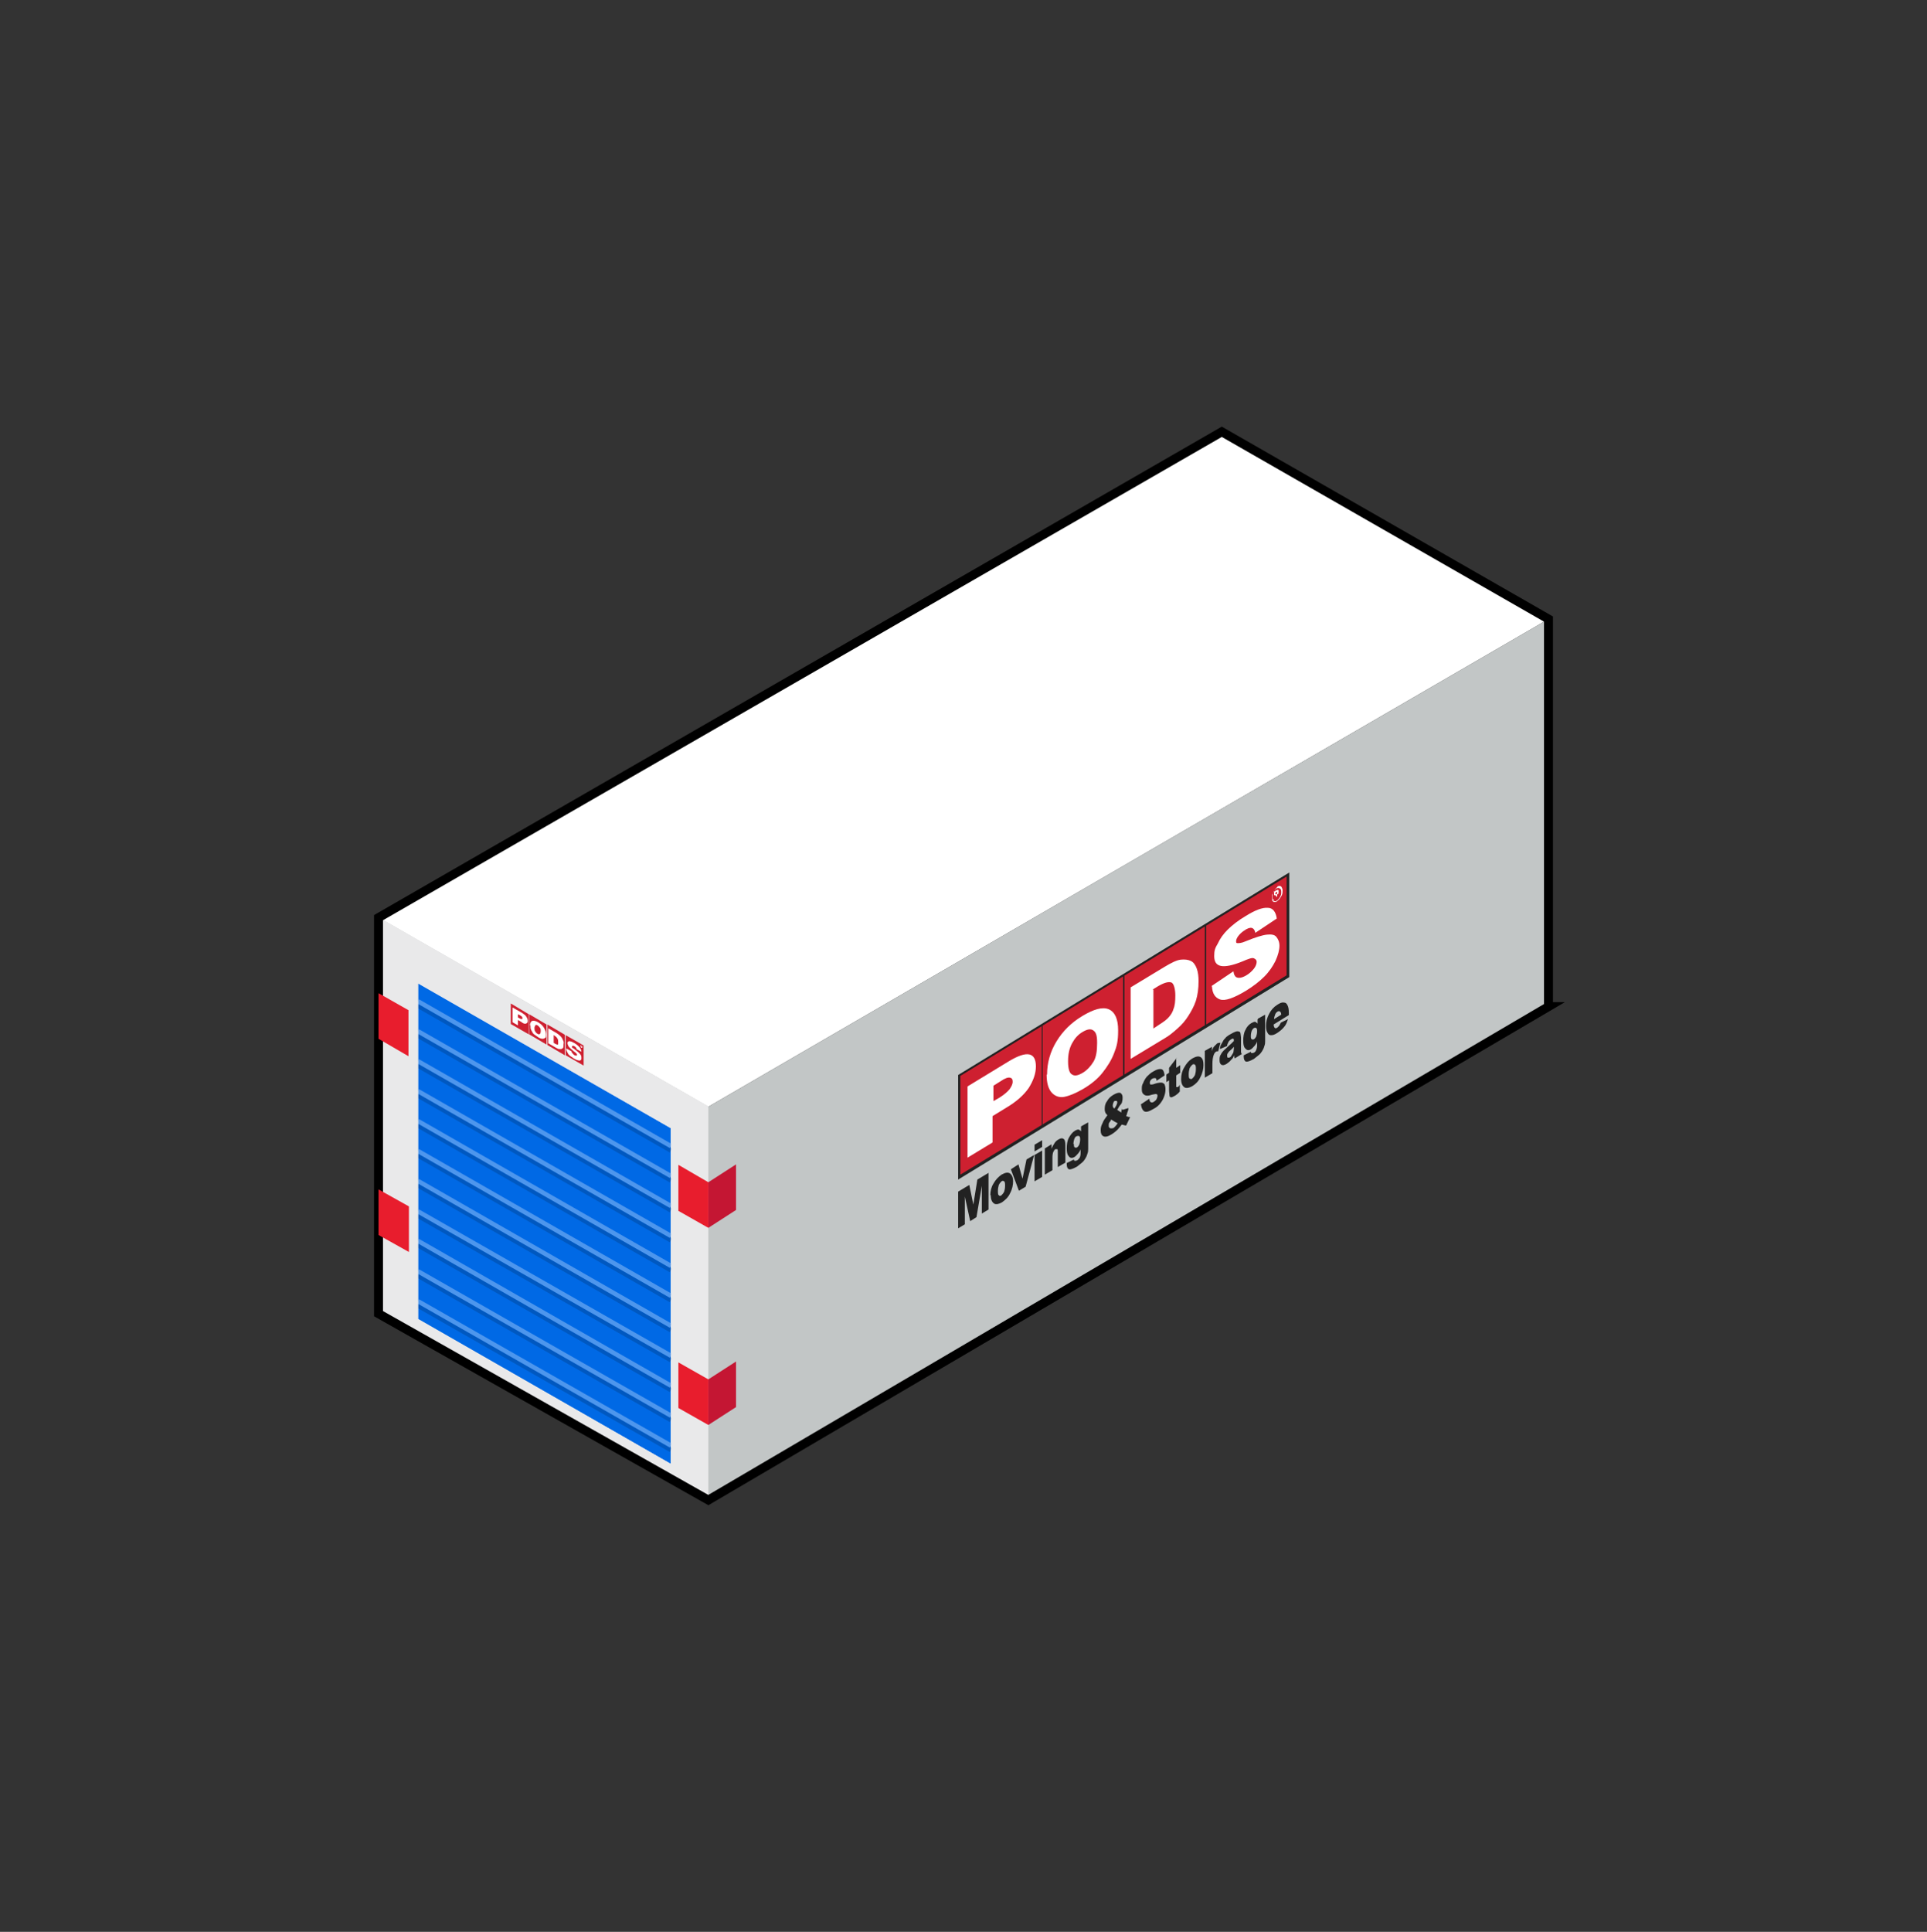 <?xml version="1.0" encoding="UTF-8"?>
<svg id="sixteen-foot-container" data-name="16 Foot" xmlns="http://www.w3.org/2000/svg" viewBox="0 0 431.2 432.2">
    <rect x="0" y="0" width="431.2" height="432.2" fill="#333333" stroke="none"/>
    <defs>
        <style>
            .cls-2, .cls-5, .cls-6, .cls-9 {
                stroke-width:0
            }
            .cls-10 {
                stroke:#0058c0
            }
            .cls-10, .cls-12 {
                fill:none;stroke-miterlimit:10
            }
            .cls-2 {
                fill:#ce2030
            }
            .cls-5 {
                fill:#222
            }
            .cls-6 {
                fill:#e9e9ea
            }
            .cls-12 {
                stroke:#4d96ed
            }
            .cls-9 {
                fill:#fff
            }
        </style>
    </defs>
    <path class="cls-9" d="m158.5 247.6 188-109.1-73.1-41.9L84.7 205.3l73.8 42.3z"/>
    <path style="stroke-width:0;fill:#c2c6c6" d="m158.5 335.6 188-110.4v-86.7l-188 109.1v88z"/>
    <path d="m164.7 270.7-6.2 4v-10.2l6.2-4v10.2zm0 44.1-6.2 4v-10.2l6.2-4v10.2z"
          style="fill:#c41633;stroke-width:0"/>
    <path class="cls-6" d="m84.7 205.3 73.8 42.3v88l-73.8-41.7v-88.6z"/>
    <path style="fill:#0069e5;stroke-width:0" d="m93.5 220 56.6 32.4v75.1l-56.6-32.4V220z"/>
    <path class="cls-10"
          d="m93.5 225 56.6 32.4m-56.6-25.7 56.6 32.4m-56.6-25.7 56.6 32.4m-56.6-25.7 56.6 32.4m-56.6-25.7 56.6 32.4m-56.6-25.7 56.6 32.4m-56.6-25.7 56.6 32.4M93.5 272l56.6 32.3m-56.6-25.7 56.6 32.4m-56.6-25.6 56.6 32.3"/>
    <path class="cls-12"
          d="m93.5 224 56.6 32.4m-56.6-25.7 56.6 32.4m-56.6-25.7 56.6 32.4m-56.6-25.7 56.6 32.4m-56.6-25.7 56.6 32.4m-56.6-25.7 56.6 32.4m-56.6-25.7 56.6 32.4M93.5 271l56.6 32.3m-56.6-25.7 56.6 32.4m-56.6-25.6 56.6 32.3"/>
    <path class="cls-10" d="m93.5 292.1 56.6 32.3"/>
    <path class="cls-12" d="m93.5 291.1 56.6 32.3"/>
    <path d="M84.7 205.3v88.6l73.8 41.6v-88l-73.8-42.3Zm0 0v88.6m65.4 33.6-56.5-32.4V220l56.5 32.4v75.1Z"
          style="fill:none;stroke-width:0"/>
    <path class="cls-5"
          d="m214.4 266.6 2.5-1.5.9 4.4.9-5.6 2.5-1.5v8.2l-1.5.9v-6.2l-1.2 7-1.4.9-1.2-5.5v6.2l-1.5.9v-8.2Zm7.2.8c0-.9.2-1.8.7-2.6.5-.9 1.1-1.5 1.8-2 .9-.5 1.5-.6 2-.2.4.4.6.9.6 1.7s-.2 1.8-.7 2.7c-.4.9-1.1 1.5-1.8 2-.7.4-1.3.5-1.7.3-.5-.3-.8-.9-.8-1.9Zm1.7-1c0 .5 0 .9.2 1 .1.2.4.2.6 0s.4-.4.6-.8c.1-.3.2-.8.2-1.3s0-.8-.2-1c-.1-.1-.4-.2-.6 0s-.4.4-.6.8c-.1.4-.2.8-.2 1.3Zm2.9-4.8 1.7-1.1.9 3.2.9-4.3 1.7-1-1.9 7.1-1.5.9-1.8-4.8Zm5.3-5.5 1.7-1v1.5l-1.7 1v-1.5Zm0 2.3 1.7-1v5.9l-1.7 1v-5.9Zm2.2-1.4 1.6-1v1c.2-.5.5-1 .7-1.3.2-.3.5-.6.9-.8.5-.3.8-.3 1.1-.1.3.2.4.7.4 1.5v3.8l-1.7 1v-3.3c0-.4 0-.6-.1-.7h-.4c-.2 0-.4.4-.5.6s-.2.7-.2 1.2v2.9l-1.7 1v-5.9Zm8.2-5 1.6-.9v5.9c0 .4 0 .7-.2 1.2-.1.4-.3.8-.5 1.1s-.4.6-.8.9-.6.5-1 .8c-.9.5-1.5.7-1.8.6s-.5-.5-.5-1.1v-.3l1.6-.8c0 .2.1.3.2.3s.3 0 .5-.1.4-.3.6-.6c.1-.2.2-.6.2-1v-.9c-.1.4-.3.6-.5.9-.3.3-.5.6-.8.8-.6.4-1.1.3-1.4-.2-.3-.3-.4-.9-.4-1.7s.1-1.7.5-2.4.8-1.2 1.3-1.5c.3-.2.6-.3.8-.3.2 0 .4.2.6.4v-.9Zm-1.6 3.9c0 .4 0 .7.2.8s.3.1.5 0 .4-.4.5-.6c.1-.3.2-.7.2-1.1s0-.7-.2-.8c-.1-.1-.3-.1-.6 0s-.4.4-.5.6c-.1.3-.2.7-.2 1.2Zm10.9-7.6 1.3-.4c0 .4-.1.7-.2.9s-.1.5-.3.9l.6.2h.3l-.9 1.9c-.1 0-.3 0-.5-.1-.2 0-.3-.1-.5-.1-.3.4-.6.8-.9 1.1-.4.4-.9.8-1.4 1.1-.8.5-1.4.6-1.8.4s-.6-.6-.6-1.3.1-1 .4-1.6c.2-.6.6-1.1 1.1-1.8-.2-.2-.4-.4-.5-.7s-.1-.4-.1-.7c0-.6.1-1.2.5-1.7.3-.6.8-1.1 1.5-1.5s1.2-.5 1.5-.4c.3.2.5.5.5 1s0 .6-.1.9c0 .3-.2.6-.4.8s-.4.6-.7 1.1l.9.6c0-.3.1-.6.2-.9v.1Zm-2.5 2.1c-.2.4-.4.7-.5.8s-.1.4-.1.6c0 .3 0 .4.3.6.2.1.4 0 .7 0 .3-.2.6-.5 1-1.1-.4-.2-.8-.4-1.4-.8Zm.6-2.3c.2-.3.4-.6.5-.8.1-.2.2-.5.2-.6s0-.3-.1-.4h-.4c-.2 0-.3.2-.4.5s-.1.4-.1.6.1.5.5.7Zm6.1-1.1 1.8-1.2c0 .4.1.6.2.7.2.2.5.2.8 0 .3-.2.5-.4.6-.6s.2-.5.2-.7 0-.4-.2-.4c-.1-.1-.5 0-1 .1-.8.3-1.4.3-1.8 0s-.5-.6-.5-1.2 0-.9.3-1.4c.2-.5.4-.9.8-1.4.4-.4.9-.9 1.5-1.2.8-.5 1.4-.6 1.8-.5s.6.6.7 1.4l-1.8 1.2c0-.3-.1-.6-.3-.6-.1 0-.4 0-.6.1-.2.1-.4.3-.5.5-.1.2-.1.4-.1.5s0 .2.1.3.3 0 .6 0c.8-.3 1.4-.4 1.8-.4.4 0 .6.2.8.4.1.3.2.6.2 1.1s-.1 1.1-.3 1.6c-.2.6-.5 1.1-.9 1.6s-.9.9-1.5 1.2c-1 .6-1.7.8-2.1.5s-.6-.8-.7-1.6Zm7.8-10.3v2.2l.9-.6v1.7l-.9.6v2.6h.3c.2 0 .3-.2.5-.5v1.5c-.3.4-.7.7-1 .9-.4.2-.7.4-.9.4-.2 0-.4-.1-.4-.4s-.1-.7-.1-1.3v-2.1l-.6.4v-1.7l.6-.4v-1.1l1.7-2.2Zm1.1 4.7c0-.9.2-1.8.7-2.6.5-.9 1-1.5 1.8-2 .9-.5 1.5-.6 2-.2.4.4.5.9.5 1.7s-.2 1.8-.7 2.7c-.4.9-1 1.5-1.8 2-.7.4-1.3.5-1.7.3-.5-.3-.8-.9-.8-1.9Zm1.7-1.1c0 .5 0 .9.2 1s.4.2.6 0 .4-.4.6-.8c.1-.3.2-.8.2-1.3s0-.8-.2-1c-.1-.1-.4-.2-.6 0s-.4.4-.6.8c-.1.4-.2.8-.2 1.3Zm3.6-5.2 1.6-.9v1c.1-.5.3-.9.5-1.1l.6-.6c.2-.2.5-.2.8-.2l-.5 1.9c-.2 0-.4 0-.5.1-.2.1-.4.4-.5.7-.2.5-.3 1.2-.3 2.1v2l-1.7 1v-5.9Zm5-1.1-1.6.7c0-.4.1-.8.3-1.1s.3-.6.5-.9c.1-.2.4-.4.6-.7.3-.2.5-.4.9-.6.5-.3.9-.5 1.2-.6s.5-.1.8 0c.1 0 .3.2.3.5 0 .2.1.5.1.8v3.2c0 .1 0 .3.2.5l-1.6 1c0-.1-.1-.2-.1-.3v-.4c-.2.4-.4.8-.7 1-.3.4-.6.6-1 .9-.5.3-.9.4-1.2.2-.3-.2-.4-.5-.4-1s0-.9.3-1.3c.2-.4.5-.8 1.1-1.3.6-.6 1-.9 1.2-1.1l.6-.6c0-.3 0-.4-.1-.5s-.2 0-.5.1c-.3.2-.5.4-.6.6-.1.2-.2.4-.3.7Zm1.4.3c-.2.3-.5.5-.7.7-.4.3-.5.6-.6.7s-.1.4-.1.5 0 .3.1.4.2 0 .4 0 .4-.3.5-.5c.1-.2.3-.4.4-.7 0-.2.1-.5.1-.8v-.4Zm5.5-6.4 1.6-.9v5.9c0 .4 0 .7-.2 1.2-.1.4-.3.8-.5 1.1s-.4.6-.8.9-.6.5-1 .8c-.9.5-1.5.7-1.8.6s-.5-.5-.5-1.1v-.3l1.6-.8c0 .2.1.3.2.3s.3 0 .5-.1.4-.3.5-.6c.1-.2.2-.6.2-1v-.9c-.1.4-.3.6-.5.9-.3.3-.5.6-.8.8-.6.4-1 .3-1.4-.2-.3-.3-.4-.9-.4-1.7s.1-1.7.5-2.4c.3-.7.8-1.2 1.3-1.5.4-.2.6-.3.8-.3s.4.2.6.4v-.9Zm-1.6 3.8c0 .4 0 .7.2.8s.3.1.5 0 .4-.4.5-.6c.1-.3.2-.7.2-1.1s0-.7-.2-.8c-.1-.1-.3-.1-.5 0s-.4.4-.5.6c-.1.3-.2.7-.2 1.2Zm8.5-4.6-3.4 2.1c0 .3.1.6.2.7.1.2.4.2.6 0 .1 0 .3-.3.5-.5 0-.1.2-.3.3-.6l1.6-.8c-.2.7-.5 1.4-.9 1.8-.4.5-.9.9-1.5 1.3s-1 .5-1.4.5-.6-.2-.8-.6c-.2-.3-.3-.8-.3-1.5 0-.9.2-1.8.7-2.7.4-.8 1-1.5 1.8-2 .6-.4 1.1-.6 1.5-.5.4 0 .6.2.8.6.2.4.3.9.3 1.7v.3Zm-1.7 0c0-.4-.1-.7-.3-.8-.1-.1-.3-.1-.5 0-.3.2-.5.4-.6.8-.1.2-.2.6-.2.9l1.6-1Z"/>
    <path class="cls-2" d="m214.7 240.5 73.6-45v22.7l-73.6 45v-22.7z"/>
    <path class="cls-9"
          d="m216.6 243 9.2-5.6c2-1.2 3.5-1.7 4.5-1.5 1 .2 1.5 1.1 1.5 2.7s-.6 3.2-1.6 4.8c-1.1 1.6-2.8 3.1-5 4.4l-3.1 1.9v5.9l-5.6 3.4v-15.9Zm5.6 3.4 1.4-.8c1.1-.7 1.8-1.3 2.3-1.9.4-.6.7-1.1.7-1.7s-.2-.8-.6-.9-1.1.1-2.1.8l-1.6 1v3.6Zm12.1-6c0-2.6.7-5.1 2.1-7.4 1.4-2.3 3.3-4.2 5.8-5.7s4.5-2.1 5.9-1.5c1.4.6 2.1 2.2 2.1 4.7s-.3 3.6-.9 5.1c-.6 1.6-1.5 3-2.6 4.4s-2.6 2.6-4.3 3.6-3.2 1.6-4.3 1.8-2.1-.2-2.8-1-1.1-2.1-1.1-4Zm4.7-2.9c0 1.6.3 2.6.9 2.9.6.4 1.4.2 2.4-.4s1.8-1.5 2.4-2.5c.6-1 .8-2.4.8-4.2s-.3-2.4-.9-2.8-1.4-.2-2.4.4-1.7 1.4-2.3 2.5-.9 2.4-.9 4Zm14-16.6 7.6-4.6c1.5-.9 2.7-1.5 3.6-1.6s1.7 0 2.3.3 1 .9 1.3 1.7c.3.8.4 1.8.4 2.8 0 1.7-.2 3.1-.6 4.4-.4 1.2-1 2.3-1.7 3.4s-1.5 2-2.3 2.7c-1.1 1-2.1 1.8-3 2.3l-7.6 4.6v-16Zm5.1.5v8.7l1.2-.8c1.1-.7 1.8-1.2 2.3-1.8s.8-1.1 1-1.8c.3-.7.4-1.7.4-3s-.3-2.7-.9-2.9-1.5 0-2.9.8l-1.3.8Zm13-.8 4.9-3.3c.1.7.3 1.1.6 1.3.5.3 1.3.2 2.3-.4.7-.4 1.3-1 1.7-1.5s.6-1.1.6-1.5-.2-.6-.6-.8-1.2.1-2.6.7c-2.2.9-3.8 1.2-4.8 1s-1.5-.9-1.5-2.2.2-1.8.8-2.8c.5-1.1 1.2-2.1 2.2-3.1 1-1 2.4-2.1 4.1-3.1 2.1-1.3 3.7-1.9 4.9-1.8 1.1 0 1.8.9 2 2.4l-4.8 3.2c-.1-.6-.4-1-.8-1.1s-1 .1-1.7.6c-.6.4-1 .8-1.3 1.2-.3.4-.5.8-.5 1.2s.1.4.4.4.8 0 1.7-.4c2.2-.9 3.8-1.4 4.8-1.5s1.7 0 2.1.5.7 1.1.7 2-.3 2.1-.9 3.4c-.6 1.2-1.4 2.4-2.5 3.5s-2.4 2.1-4 3.1c-2.8 1.7-4.8 2.4-5.9 2-1.1-.4-1.7-1.3-1.8-2.9Z"/>
    <path class="cls-5"
          d="m233.1 229.6.2-.2v22.2l-.2.2v-22.2zm18.2-11.3.3-.1v22.6l-.3.1v-22.6zm18.3-11.2.3-.2v22.6l-.3.1v-22.5z"/>
    <path class="cls-9"
          d="M285.7 198.4c.2-.1.4-.2.6-.2s.4.1.5.3.2.4.2.7 0 .6-.1.9-.3.6-.5.9c-.2.3-.4.4-.6.6s-.4.2-.6.2-.4-.1-.5-.3-.1-.4-.1-.7 0-.6.2-.9.3-.6.5-.9c.2-.3.4-.4.6-.6Zm0 .3c-.2.1-.3.3-.5.5s-.3.4-.4.7c0 .3-.1.5-.1.8s0 .4.1.6.2.2.4.3.3 0 .5-.1.3-.3.5-.5.3-.5.4-.7.1-.5.1-.7 0-.4-.1-.6c0-.1-.2-.2-.4-.3s-.3 0-.5.1Zm-.6 2.6v-1.8l.3-.2.4-.2h.2c.1 0 0 0 .1.1v.6c0 .2-.1.2-.3.3v.4c.1 0-.2.2-.2.2v-.2c-.2-.2-.2-.2-.3-.2h-.2v.8l-.3.2Zm.3-1.2h.1l.3-.2v-.4l-.3.2h-.1v.5Z"/>
    <path class="cls-5" d="m288.5 218.6-74.1 45.3v-23.4l74.1-45.3v23.4Zm-73.6 44.2 73-44.6v-22.1l-73 44.6v22.1Z"/>
    <path class="cls-6" d="M84.7 205.3v88.6l73.8 41.6v-88l-73.8-42.3Zm65.4 122.2-56.5-32.4V220l56.5 32.4v75.1Z"/>
    <path style="stroke:#000;stroke-width:2px;stroke-miterlimit:10;fill:none"
          d="m346.5 225.2-188 110.4-73.8-41.7v-88.6L273.4 96.6l73.1 41.9v86.7z"/>
    <path d="m151.8 260.6 6.7 3.9v10.2l-6.7-3.8v-10.3zm0 44.2 6.7 3.8v10.2l-6.7-3.8v-10.2zm-67.1-82.6 6.7 3.8v10.3l-6.7-3.9v-10.2zm0 43.9 6.8 3.8v10.2l-6.8-3.8v-10.2z"
          style="fill:#e81d2d;stroke-width:0"/>
    <path class="cls-2"
          d="m118.4 226.9 3.9 2.3v4.5l-3.9-2.3v-4.5zm4.1 2.3 3.9 2.3v4.6l-3.9-2.3v-4.6zm-8.2-4.7 4 2.4v4.5l-4-2.3v-4.6zm12.3 7.1 4 2.3v4.5l-4-2.3v-4.5z"/>
    <path class="cls-9"
          d="m114.7 225.4 2.1 1.2c.4.3.8.5 1 .9.2.3.3.6.3.9s-.1.5-.4.6-.6 0-1.1-.4l-.7-.4v1.2l-1.2-.7v-3.3Zm1.2 2.2.3.2c.2.1.4.2.5.2s.2 0 .2-.2 0-.2-.1-.3c0-.1-.2-.2-.5-.4l-.4-.2v.7Zm2.7 1.8c0-.5.2-.9.5-1 .3-.1.8 0 1.3.3s1 .7 1.3 1.2.5 1 .5 1.5 0 .7-.2.8-.3.2-.6.2c-.2 0-.6-.1-.9-.3s-.7-.5-1-.7-.4-.6-.6-.9c-.2-.3-.2-.7-.2-1.1Zm1 .6c0 .3 0 .6.2.8.1.2.3.4.5.5s.4.2.5 0c.1 0 .2-.3.2-.6s0-.6-.2-.8-.3-.4-.5-.5-.4-.2-.5 0-.2.3-.2.6Zm3.2.1 1.7 1c.3.2.6.4.8.6.2.2.4.4.5.6s.2.5.3.7 0 .5 0 .7c0 .4 0 .6-.1.7 0 .1-.2.2-.4.3h-.5c-.2 0-.5-.2-.7-.3l-1.7-1v-3.3Zm1.1 1.4v1.8l.3.2c.2.1.4.2.5.2.1 0 .2 0 .2-.1v-.5c0-.2 0-.6-.2-.8-.1-.2-.3-.4-.6-.6l-.3-.2Zm2.9 3.1 1.1.6c0 .2 0 .3.2.4.1.2.3.4.5.5.2 0 .3.1.4.1 0 0 .1 0 .1-.2s0-.2-.1-.3-.3-.3-.6-.5c-.5-.4-.8-.7-1.1-1-.2-.3-.3-.6-.3-.8s0-.3.2-.4.3-.1.5 0c.2 0 .5.2.9.4.5.3.8.6 1.1.9.2.3.4.6.4 1l-1.1-.6c0-.2 0-.3-.2-.4 0-.1-.2-.2-.4-.3-.1 0-.2-.1-.3 0s-.1 0-.1.1v.2c0 .1.2.2.4.3.5.4.9.7 1.1.9s.4.4.5.6.1.4.1.6 0 .4-.2.5c-.1.1-.3.1-.6 0-.2 0-.5-.2-.9-.4-.6-.4-1.1-.7-1.3-1.1-.2-.4-.4-.7-.4-1.1Zm3.3-.8.1.1s0 .1.1.2v.3h-.2c-.1 0 0 0-.1-.1 0 0 0-.1-.1-.2v-.3h.2Zm0 0h-.1v.3h.2v-.3h-.1Zm-.2.4v-.4.2-.2.1Zm.1-.2v-.1Z"/>
</svg>